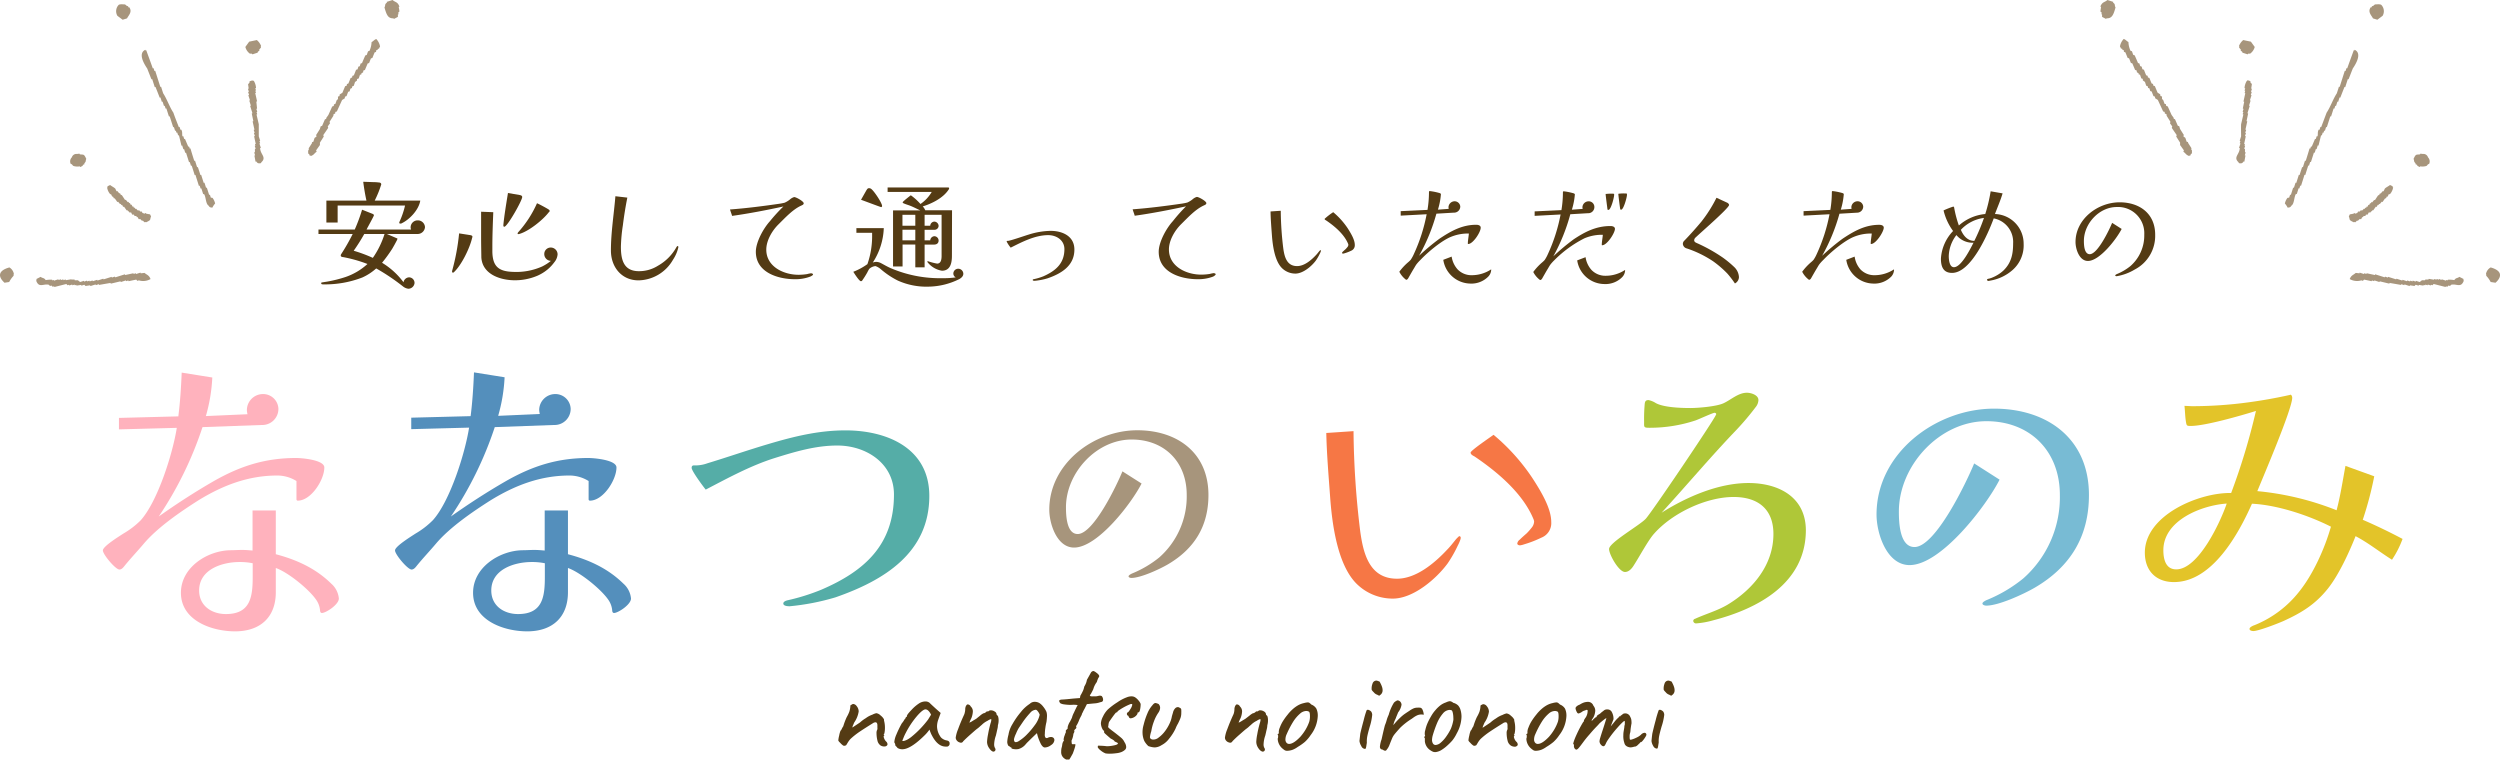 <svg xmlns="http://www.w3.org/2000/svg" viewBox="0 0 653.44 198.53"><defs><style>.cls-1{fill:#543b14;}.cls-2{fill:#ffb2bd;}.cls-3{fill:#548fbc;}.cls-4{fill:#55ada7;}.cls-10,.cls-5{fill:#a7957c;}.cls-6{fill:#f67745;}.cls-7{fill:#afc738;}.cls-8{fill:#78bbd4;}.cls-9{fill:#e3c429;}.cls-10{fill-rule:evenodd;}</style></defs><title>point_title</title><g id="レイヤー_2" data-name="レイヤー 2"><g id="contents"><path class="cls-1" d="M230.19,194.87a2.17,2.17,0,0,1-.77-1,8.3,8.3,0,0,1-.32-2.24,1.81,1.81,0,0,1,.11-.74.89.89,0,0,0,.12-.61c0-.32,0-.54,0-.68,0-.54-.19-.81-.49-.81a1.3,1.3,0,0,0-.7.25c-1.31.81-2.4,1.51-3.29,2.1a20.59,20.59,0,0,0-2.55,2,6.12,6.12,0,0,0-.74,1c-.16.28-.28.47-.35.57a.31.31,0,0,1-.28.16,1,1,0,0,1-.28.07.7.7,0,0,1-.42-.19l-.31-.26-.46-.48a1.43,1.43,0,0,1-.35-.47,8.3,8.3,0,0,1,.23-1.29,6.58,6.58,0,0,1,.37-1.3c.07,0,.17-.14.31-.44a4.28,4.28,0,0,1,.39-.68,17.09,17.09,0,0,1,.91-2.41A9.07,9.07,0,0,0,222,186a6,6,0,0,0,.26-1.4v-.07a.28.28,0,0,1,.11-.23.32.32,0,0,1,.21-.09A.75.75,0,0,1,223,184a1.22,1.22,0,0,1,.91.56,2.23,2.23,0,0,1,.53,1.4,6.85,6.85,0,0,1-1.16,2.87l-.3.7a2.18,2.18,0,0,0-.19.63l2-1.33a9.22,9.22,0,0,1,1.51-1.12,6.23,6.23,0,0,1,1.71-.91,3.86,3.86,0,0,1,1.05-.39,2,2,0,0,1,1.14.63,2.92,2.92,0,0,1,.86,1,1.55,1.55,0,0,0,.07.56,7.28,7.28,0,0,1,.17,1.65,6.39,6.39,0,0,1-.09,1.13c-.05.34-.13.53-.22.58a.36.36,0,0,0,0,.11.15.15,0,0,0,.14.07v.17c-.19,0-.21.2-.07.6a2.25,2.25,0,0,0,.56.91,1,1,0,0,1,.35.7c0,.28-.21.47-.63.59A2,2,0,0,1,230.19,194.87Z"/><path class="cls-1" d="M234.23,195.08c-.15-.15-.23-.25-.23-.29a.89.89,0,0,0-.17-.6.45.45,0,0,1-.07-.31,6.12,6.12,0,0,1,.54-1.91,26.52,26.52,0,0,1,1.42-2.92,4.59,4.59,0,0,0,.54-.74,2.46,2.46,0,0,1,.44-.59.41.41,0,0,1,.1-.27.35.35,0,0,1,.25-.12v-.21c0-.21.38-.72,1.15-1.52a10.39,10.39,0,0,1,1.89-1.66,3.15,3.15,0,0,1,1.79-.6,1.73,1.73,0,0,1,1.08.35c.12.14.66.64,1.61,1.51l1.3,1.15-.63,1.75a5.49,5.49,0,0,0-.32,1.72,4.77,4.77,0,0,0,.77,2.55,1.93,1.93,0,0,0,.7.74,2.58,2.58,0,0,0,1.05.42c.52.09.77.35.77.77a.77.77,0,0,1-.62.84,2.26,2.26,0,0,1-.42,0q-2.07,0-3.58-2.9a5.36,5.36,0,0,1-.36-.77,6.18,6.18,0,0,1-.27-.77l-.52.66a8.46,8.46,0,0,1-.6.67q-3.81,3.81-6,3.81a2.39,2.39,0,0,1-1.26-.35A1.93,1.93,0,0,0,234.23,195.08Zm2-1.41a3.84,3.84,0,0,0,.91-.35,6.84,6.84,0,0,0,1.1-.74,25.64,25.64,0,0,0,4.34-4.51l.77-1.26a3.15,3.15,0,0,0-.73-1.07,1.14,1.14,0,0,0-.7-.33q-.74,0-2.31,1.83a22.76,22.76,0,0,0-2.87,4.33,11.81,11.81,0,0,0-.56,1.2c-.16.41-.27.67-.32.79S236,193.71,236.19,193.67Z"/><path class="cls-1" d="M258.54,195.54a2.9,2.9,0,0,1-.55-1.63,13.21,13.21,0,0,1,.27-2c.17-1,.39-1.92.64-2.85a3.38,3.38,0,0,0,.21-.91c0-.12,0-.18-.14-.18a3.17,3.17,0,0,0-.84.42,5.57,5.57,0,0,0-1.54,1.09c-.11.09-.3.25-.56.49a5.89,5.89,0,0,1-.7.56c-.44.35-1,.85-1.76,1.52s-1.34,1.23-1.81,1.7a.66.66,0,0,1-.59.38,1,1,0,0,1-.32-.07,1.42,1.42,0,0,1-.73-.47,1.21,1.21,0,0,1-.32-.79,8.68,8.68,0,0,1,.62-2.2c.4-1.12.91-2.35,1.52-3.68a2.72,2.72,0,0,0,.24-.72,4.08,4.08,0,0,0,.11-.89,1.79,1.79,0,0,1,.1-.56,1,1,0,0,1,.25-.45.33.33,0,0,1,.31-.18.9.9,0,0,1,.77.53,1.72,1.72,0,0,1,.56,1.33,5.39,5.39,0,0,1-.38,1.71c-.17.33-.29.59-.37.79l-.16.4a4.12,4.12,0,0,0,.91-.49l.88-.52,1-.81a4.33,4.33,0,0,1,.91-.63.82.82,0,0,0,.35-.1,1.57,1.57,0,0,0,.35-.25.54.54,0,0,1,.19-.14l.12,0,.18,0a.49.49,0,0,0,.24-.14.72.72,0,0,1,.49-.14,1.78,1.78,0,0,1,1,.32.86.86,0,0,1,.49.7.34.34,0,0,0,.07.19l.11.12c.09,0,.17.12.24.37a3.22,3.22,0,0,1,.11.89,4.08,4.08,0,0,1-.18,1.3,4.15,4.15,0,0,1-.14,1c-.09.39-.15.65-.17.77l-.21.91a7.59,7.59,0,0,0-.46,2.31,1.87,1.87,0,0,0,.28,1.08.58.58,0,0,1,.07.28.6.6,0,0,1-.15.39.65.65,0,0,1-.48.17C259.25,196.36,258.9,196.09,258.54,195.54Z"/><path class="cls-1" d="M265.59,195.84a3.67,3.67,0,0,1-.84-.09c-.26-.06-.39-.14-.39-.23a.22.22,0,0,0,0-.14.24.24,0,0,0-.14,0,1.8,1.8,0,0,0-.21-.18,2.1,2.1,0,0,0-.42-.24,1.93,1.93,0,0,1-.32-1.05,8.69,8.69,0,0,1,.32-1.86,7.49,7.49,0,0,1,1.05-2.8,20.17,20.17,0,0,1,2.22-3.18,9.49,9.49,0,0,1,2.29-2.1,1.82,1.82,0,0,1,1.33-.53,2.39,2.39,0,0,1,1.19.32,3.93,3.93,0,0,1,1,.94,6.07,6.07,0,0,1,.85,1.37,3.61,3.61,0,0,1,.14,1,13.43,13.43,0,0,1-.14,1.65,12.58,12.58,0,0,0-.29,1.54,10.76,10.76,0,0,0-.13,1.57,1.5,1.5,0,0,0,.07.79.45.45,0,0,0,.39.3.89.89,0,0,0,.38-.11,1.67,1.67,0,0,1,.77-.17.92.92,0,0,1,.63.21.77.77,0,0,1,.25.63,1.7,1.7,0,0,1-.86,1.26,2.78,2.78,0,0,1-1.63.63c-.35,0-.67-.28-1-.83a13.61,13.61,0,0,1-.86-2.11l-.21-.81-1.5,1.44-.81.8a8.91,8.91,0,0,0-.63.67,3.74,3.74,0,0,1-1.92,1.26A3.9,3.9,0,0,1,265.59,195.84Zm2.8-3.85a19.32,19.32,0,0,0,2-2.35,7,7,0,0,0,1.36-2.83,2.88,2.88,0,0,0-.45-.84c-.21-.28-.4-.44-.56-.46a2.12,2.12,0,0,0-1.47.81,22.16,22.16,0,0,0-1.82,2.24l-1.16,1.71a10,10,0,0,0-.73,1.49,6.42,6.42,0,0,0-.53,1.45c0,.51.15.77.46.77a1.54,1.54,0,0,0,.8-.28A11.56,11.56,0,0,0,268.39,192Z"/><path class="cls-1" d="M277.81,197.88a2,2,0,0,1-.44-1.41c0-.17,0-.46.07-.88a5.72,5.72,0,0,0,.21-1,2.06,2.06,0,0,1,.35-.91.26.26,0,0,0,.07-.14.13.13,0,0,0-.07-.17,3.71,3.71,0,0,1,.32-1.26,2.84,2.84,0,0,1,.17-.49l.14-.32a.33.33,0,0,1-.07-.21.52.52,0,0,1,.19-.35,1.94,1.94,0,0,0,.29-.31.24.24,0,0,0,0-.28,4.38,4.38,0,0,1,.66-1.58c.31-.61.47-.94.49-1a5.83,5.83,0,0,1,.51-1.3c.36-.79.65-1.39.86-1.78.21-.12.13-.2-.25-.25a7.35,7.35,0,0,0-1.36,0c-.77,0-1.37-.07-1.79-.13a2.76,2.76,0,0,1-1-.29,1.16,1.16,0,0,1-.32-.6c0-.23.28-.36.84-.38s1.54-.11,2.8-.25l1.79-.14.1-.59a13.13,13.13,0,0,0,.7-1.32,4.54,4.54,0,0,0,.32-1.06,6.69,6.69,0,0,0,.37-.7,4.09,4.09,0,0,0,.33-1.09l.72-1.28c.22-.4.35-.64.4-.71a1.21,1.21,0,0,1,.52-.32,1.55,1.55,0,0,1,.7.35c.59.4.88.74.88,1a.61.61,0,0,1-.21.42,7.69,7.69,0,0,0-.42,1.12,5.32,5.32,0,0,0-.53.85,4.57,4.57,0,0,0-.38,1c-.19.39-.37.75-.54,1.06s-.3.48-.37.48a.39.39,0,0,0,.14.28.71.71,0,0,0,.35.07,4.28,4.28,0,0,0,.43,0,6,6,0,0,1,.65,0,4.37,4.37,0,0,0,.62-.11,1.77,1.77,0,0,1,.5-.07,1.09,1.09,0,0,1,.42.11,1.47,1.47,0,0,1,.35.94.59.59,0,0,1-.31.56,7.75,7.75,0,0,0-.77.21,5.28,5.28,0,0,1-1.3.21l-1.85.18-.6,1.19c-.16.28-.3.54-.42.8a2.31,2.31,0,0,1-.24.46,2.24,2.24,0,0,1-.28.7q-.28.53-.42.84a10,10,0,0,1-.42,1c-.17.31-.27.52-.32.61s-.11,0-.12.05a.63.63,0,0,0,0,.16l.07.28a.52.52,0,0,1-.17.35.68.68,0,0,0-.26.25,1.06,1.06,0,0,0-.16.24.29.29,0,0,1,.07.18,1.25,1.25,0,0,1-.25.63,5.2,5.2,0,0,1-.49,1.78c0,.42.05.69.07.81s.08.16.18.14h.14l.45,0c.33-.14.15.68-.52,2.45l-.56,1-.25.4c-.14.22-.25.33-.35.33A2.41,2.41,0,0,1,277.81,197.88Z"/><path class="cls-1" d="M287.75,196.2a3.38,3.38,0,0,1-.81-.82v-.24c0-.12,0-.2.11-.23a.88.88,0,0,1,.38,0,17.6,17.6,0,0,1,1.89.14,9,9,0,0,0,1.75-.2c.65-.12,1-.27,1.09-.43.07,0,.1,0,.1,0s-.09-.16-.28-.35a1,1,0,0,1-.31-.12,1.08,1.08,0,0,0-.32-.12c0-.1-.1-.22-.31-.37a4,4,0,0,0-.7-.4c-.68-.56-1.16-1-1.44-1.25s-.38-.46-.31-.57V191c-.17,0-.35-.23-.55-.68a3.36,3.36,0,0,1-.29-1.28,4.45,4.45,0,0,1,.54-1.75,6.53,6.53,0,0,1,1.24-1.82,18,18,0,0,1,2.54-1.92,10.88,10.88,0,0,1,2.47-1.3,3.12,3.12,0,0,1,1.19-.24,1.73,1.73,0,0,1,.94.24,3.87,3.87,0,0,1,.89.81,2.85,2.85,0,0,1,.58.94,6.67,6.67,0,0,1-.16,1.49c-.1.48-.26.72-.47.72l-.1,0c-.05,0-.07.08-.07.18a.79.79,0,0,1-.14.36,2,2,0,0,1-.39.44,2.37,2.37,0,0,1-1.26.56.47.47,0,0,1-.49-.38,1,1,0,0,1-.14-.21c0-.1-.1-.14-.17-.14s-.07-.05-.13-.13a.62.62,0,0,1-.08-.33.49.49,0,0,1,.08-.23.75.75,0,0,1,.13-.15c.14,0,.37-.28.7-.83a3,3,0,0,0,.49-1.1q0-.21-.06-.24s-.14,0-.33,0a14.81,14.81,0,0,0-3.39,1.86c-.07.14-.13.23-.16.28a.26.26,0,0,1-.19.07c0-.21-.62.58-1.86,2.38a1,1,0,0,0-.16.42,2.92,2.92,0,0,0-.08.59,2.09,2.09,0,0,0-.07.32.45.45,0,0,0,.12.28,2,2,0,0,0,.33.29l.42.34c1.21.91,2.06,1.59,2.54,2a3.21,3.21,0,0,1,.86,1.14,2.42,2.42,0,0,1,.45,1.26,1,1,0,0,1-.31.74,3.25,3.25,0,0,1-.95.59,4.9,4.9,0,0,1-1.29.3A13.8,13.8,0,0,1,290,197a7.82,7.82,0,0,1-1-.07A4.4,4.4,0,0,1,287.75,196.2Z"/><path class="cls-1" d="M299.11,193.7a5.56,5.56,0,0,1-.47-1.92,6.78,6.78,0,0,1,.28-2.35,18.53,18.53,0,0,1,1-3,7.23,7.23,0,0,1,1.28-2.08q.45-.6.81-.6a2.65,2.65,0,0,1,.84.28,1.51,1.51,0,0,1,.38,1,2.44,2.44,0,0,1-.42,1.19,9.93,9.93,0,0,0-1.19,2.31,12.93,12.93,0,0,0-.7,2.59,7.11,7.11,0,0,0-.35,1.51.56.56,0,0,0,.16.43.93.93,0,0,0,.51.23,2.11,2.11,0,0,0,1.57-.49,8,8,0,0,0,1.79-1.82,10.8,10.8,0,0,0,1.4-2.59,7.42,7.42,0,0,0,.31-1.19c.16-.56.26-.87.28-.94a2.29,2.29,0,0,1,.53-1.07,1,1,0,0,1,.73-.37.82.82,0,0,1,.49.18.75.75,0,0,1,.33.22.8.8,0,0,1,.09.44,6.45,6.45,0,0,1,0,.67,3.89,3.89,0,0,1-.21,1.34,15.74,15.74,0,0,1-.67,1.49,8.57,8.57,0,0,0-.63,1.3,12.56,12.56,0,0,1-1.64,2.57,5.71,5.71,0,0,1-2,1.73,3.52,3.52,0,0,1-1.82.6,5.67,5.67,0,0,1-1.64-.35A5.48,5.48,0,0,1,299.11,193.7Z"/><path class="cls-1" d="M328.9,195.54a3,3,0,0,1-.54-1.63,12.8,12.8,0,0,1,.26-2c.17-1,.39-1.92.65-2.85a3.38,3.38,0,0,0,.21-.91c0-.12-.05-.18-.14-.18a2.89,2.89,0,0,0-.84.42,5.42,5.42,0,0,0-1.54,1.09,6.51,6.51,0,0,0-.56.49,6.82,6.82,0,0,1-.7.56c-.45.35-1,.85-1.77,1.52s-1.34,1.23-1.8,1.7a.66.66,0,0,1-.6.38,1,1,0,0,1-.31-.07,1.45,1.45,0,0,1-.74-.47,1.2,1.2,0,0,1-.31-.79,8.5,8.5,0,0,1,.61-2.2c.41-1.12.91-2.35,1.52-3.68a2.67,2.67,0,0,0,.25-.72,4,4,0,0,0,.1-.89,1.84,1.84,0,0,1,.11-.56,1.16,1.16,0,0,1,.24-.45.35.35,0,0,1,.32-.18.91.91,0,0,1,.77.53,1.75,1.75,0,0,1,.56,1.33,5.19,5.19,0,0,1-.39,1.71c-.16.33-.29.59-.37.79s-.13.33-.15.4a4.37,4.37,0,0,0,.91-.49l.87-.52,1.05-.81a4.33,4.33,0,0,1,.91-.63.82.82,0,0,0,.35-.1,1.37,1.37,0,0,0,.35-.25.65.65,0,0,1,.19-.14l.13,0,.17,0a.52.52,0,0,0,.25-.14.68.68,0,0,1,.49-.14,1.83,1.83,0,0,1,1,.32.88.88,0,0,1,.49.7.28.28,0,0,0,.07.19.76.76,0,0,0,.1.12c.09,0,.18.12.25.37a3.26,3.26,0,0,1,.1.89,4.41,4.41,0,0,1-.17,1.3,4.75,4.75,0,0,1-.14,1c-.1.39-.16.65-.18.77l-.21.91a7.85,7.85,0,0,0-.45,2.31,1.8,1.8,0,0,0,.28,1.08.72.72,0,0,1,.07.28.61.61,0,0,1-.16.39.63.63,0,0,1-.47.17C329.62,196.36,329.26,196.09,328.9,195.54Z"/><path class="cls-1" d="M335.84,196.12a5.79,5.79,0,0,1-.7-.53,3.48,3.48,0,0,1-1.16-2.24,1.33,1.33,0,0,1,0-.35,1.07,1.07,0,0,0,.09-.49,2.41,2.41,0,0,1,0-.31c-.09-.1-.14-.16-.14-.2a.13.13,0,0,1,.07-.1.35.35,0,0,0,.1-.12c.14,0,.19-.13.14-.39a3,3,0,0,1,.28-1.24,9.13,9.13,0,0,1,.88-1.77,15.68,15.68,0,0,1,1.14-1.57,10.31,10.31,0,0,1,1.34-1.44,8.05,8.05,0,0,1,1.51-1.08,5.57,5.57,0,0,1,1.47-.53,4.53,4.53,0,0,1,.94-.17.81.81,0,0,1,.44.12,3.2,3.2,0,0,1,.51.44,2.66,2.66,0,0,1,1.31,1.06,4.22,4.22,0,0,1,.37,2,8.79,8.79,0,0,1-1.86,4.93,9.53,9.53,0,0,1-1.5,1.77,13.85,13.85,0,0,1-1.86,1.31,6,6,0,0,1-1.34.75,4.52,4.52,0,0,1-1.39.27A1.35,1.35,0,0,1,335.84,196.12Zm5.37-5.36a11.34,11.34,0,0,0,1-2.13,5.05,5.05,0,0,0,.18-1.44c0-.7-.1-1.1-.28-1.19a1.5,1.5,0,0,0-.7-.17,2.55,2.55,0,0,0-1.61.7,9.45,9.45,0,0,0-1.82,2.15,24.7,24.7,0,0,0-1.65,3.17,3.34,3.34,0,0,0-.35,1.43,1.25,1.25,0,0,0,.27.84.87.87,0,0,0,.71.32q1.15,0,2.94-1.89A12.53,12.53,0,0,0,341.21,190.76Z"/><path class="cls-1" d="M355.81,195a3.25,3.25,0,0,1-.48-1.33q.15-1.33.21-1.89c.19-.86.49-2.05.9-3.55a23.21,23.21,0,0,1,.75-2.54.33.33,0,0,1,.31-.17.9.9,0,0,1,.46.14,1.9,1.9,0,0,1,.42.31,1.51,1.51,0,0,1,.28.88A14.75,14.75,0,0,1,358,190c-.33,1.16-.54,2-.63,2.48a6.73,6.73,0,0,0-.11,1.58c0,.16-.06.43-.12.82a3.29,3.29,0,0,1-.16.72.22.22,0,0,1-.21.14A1.12,1.12,0,0,1,355.81,195Zm4.67-13.19a1,1,0,0,1-.46-.21,1.86,1.86,0,0,1-.92-.62c-.39-.38-.58-.63-.58-.75a3.37,3.37,0,0,1,.21-1.5,1.08,1.08,0,0,1,1-.84.83.83,0,0,1,.28.05,4.92,4.92,0,0,1,.6.23c.05.09.14.29.3.59a6.18,6.18,0,0,1,.35.88,2.78,2.78,0,0,1,.12.77,1.46,1.46,0,0,1-.7,1.29A.31.31,0,0,1,360.48,181.84Z"/><path class="cls-1" d="M362.05,196.22a.84.84,0,0,1-.43-.14,3,3,0,0,1-.27-.17.64.64,0,0,1-.66-.56,1,1,0,0,1,0-.32,7.5,7.5,0,0,1,.42-1.78l.25-1.12c.23-1,.44-1.89.63-2.59a9.24,9.24,0,0,0,.42-1.19,8.32,8.32,0,0,1,.56-1.51,12.15,12.15,0,0,1,1.33-3.11,1.2,1.2,0,0,1,.28-.28.6.6,0,0,1,.31-.18.63.63,0,0,1,.46-.21,1.16,1.16,0,0,1,.63.32,1.28,1.28,0,0,1,.35.8,4.29,4.29,0,0,1-.88,2l-.56,1.36c0,.12-.16.39-.35.82a5.09,5.09,0,0,0-.35,1.18,17,17,0,0,1,1.65-1.82,11.14,11.14,0,0,1,1.15-1c.31-.22.75-.52,1.33-.89a6.43,6.43,0,0,1,1.12-.66,2.75,2.75,0,0,1,1.09-.21,3.1,3.1,0,0,1,.49,0,.8.8,0,0,1,.77.49,3.75,3.75,0,0,1,.35,1.37,3.75,3.75,0,0,0-.6-.07,2.63,2.63,0,0,0-1.24.28,5.34,5.34,0,0,0-.89.54l-.46.33A17.3,17.3,0,0,0,366,190.2c-.72.79-1.23,1.38-1.52,1.75a4.32,4.32,0,0,0-.65,1.12c-.07.16-.26.65-.59,1.45a4.22,4.22,0,0,1-.81,1.46A.4.4,0,0,1,362.05,196.22Z"/><path class="cls-1" d="M374.64,196.52a3.53,3.53,0,0,1-.75-.4,3.16,3.16,0,0,1-1.47-2.42,1.19,1.19,0,0,0,0-.31,1.58,1.58,0,0,0,0-.34.54.54,0,0,1,0-.15.76.76,0,0,1-.16-.16.12.12,0,0,1,0-.12l.09-.14c.09,0,.14-.07.14-.14a.68.68,0,0,0-.07-.25,2.93,2.93,0,0,1,.12-1.28,10,10,0,0,1,.61-1.87,16.23,16.23,0,0,1,.89-1.71,9.06,9.06,0,0,1,1.14-1.61,8.83,8.83,0,0,1,1.35-1.3,5.14,5.14,0,0,1,1.42-.73,3.23,3.23,0,0,1,1-.32,1.57,1.57,0,0,1,.88.42,2.88,2.88,0,0,1,1.27.68,3,3,0,0,1,.69,1.35,6,6,0,0,1,.21,1.65,9.38,9.38,0,0,1-1.23,4.3,9.52,9.52,0,0,1-1.22,1.94,17.24,17.24,0,0,1-1.65,1.6,10.57,10.57,0,0,1-1.28.91,4,4,0,0,1-1.31.45A1.76,1.76,0,0,1,374.64,196.52Zm4.6-6.09a10.25,10.25,0,0,0,.63-2.22,3,3,0,0,0,0-.56,6.31,6.31,0,0,0-.14-1.33c-.1-.42-.21-.65-.35-.67a1.54,1.54,0,0,0-.53-.1,2.48,2.48,0,0,0-1.71.94,9.56,9.56,0,0,0-1.46,2.36,29.78,29.78,0,0,0-1.2,3.38,4.78,4.78,0,0,0-.18,1.12,1.74,1.74,0,0,0,.25,1,.79.79,0,0,0,.7.37,2.26,2.26,0,0,0,1.29-.58,8.26,8.26,0,0,0,1.54-1.73A13.09,13.09,0,0,0,379.24,190.43Z"/><path class="cls-1" d="M394.89,194.87a2.17,2.17,0,0,1-.77-1,8.3,8.3,0,0,1-.32-2.24,1.81,1.81,0,0,1,.11-.74.89.89,0,0,0,.12-.61c0-.32,0-.54,0-.68,0-.54-.19-.81-.49-.81a1.3,1.3,0,0,0-.7.25c-1.31.81-2.4,1.51-3.29,2.1a20.59,20.59,0,0,0-2.55,2,6.12,6.12,0,0,0-.74,1c-.16.28-.28.47-.35.57a.31.31,0,0,1-.28.16,1,1,0,0,1-.28.07.7.7,0,0,1-.42-.19l-.31-.26-.46-.48a1.43,1.43,0,0,1-.35-.47,8.3,8.3,0,0,1,.23-1.29,6.58,6.58,0,0,1,.37-1.3c.07,0,.17-.14.31-.44a4.28,4.28,0,0,1,.39-.68,17.09,17.09,0,0,1,.91-2.41,9.07,9.07,0,0,0,.68-1.4,6,6,0,0,0,.26-1.4v-.07a.28.28,0,0,1,.11-.23.32.32,0,0,1,.21-.09.75.75,0,0,1,.45-.17,1.22,1.22,0,0,1,.91.56,2.23,2.23,0,0,1,.53,1.4,6.85,6.85,0,0,1-1.16,2.87l-.3.7a2.18,2.18,0,0,0-.19.63l2-1.33a9.22,9.22,0,0,1,1.51-1.12,6.23,6.23,0,0,1,1.71-.91,3.86,3.86,0,0,1,1.05-.39,2,2,0,0,1,1.14.63,2.92,2.92,0,0,1,.86,1,1.55,1.55,0,0,0,.07.56,7.28,7.28,0,0,1,.17,1.65,6.39,6.39,0,0,1-.09,1.13c-.05.34-.13.53-.22.58a.36.36,0,0,0,0,.11.15.15,0,0,0,.14.07v.17c-.19,0-.21.2-.07.6a2.25,2.25,0,0,0,.56.91,1,1,0,0,1,.35.7c0,.28-.21.47-.63.59A2,2,0,0,1,394.89,194.87Z"/><path class="cls-1" d="M400.83,196.12a5.79,5.79,0,0,1-.7-.53,3.48,3.48,0,0,1-1.16-2.24,1.33,1.33,0,0,1,0-.35,1.07,1.07,0,0,0,.09-.49c0-.16,0-.27,0-.31s-.14-.16-.14-.2a.13.13,0,0,1,.07-.1.35.35,0,0,0,.1-.12c.14,0,.19-.13.14-.39a3,3,0,0,1,.28-1.24,9.13,9.13,0,0,1,.88-1.77,15.68,15.68,0,0,1,1.14-1.57,10.31,10.31,0,0,1,1.34-1.44,8.05,8.05,0,0,1,1.51-1.08,5.57,5.57,0,0,1,1.47-.53,4.53,4.53,0,0,1,.94-.17.81.81,0,0,1,.44.12,3.2,3.2,0,0,1,.51.44,2.66,2.66,0,0,1,1.31,1.06,4.22,4.22,0,0,1,.37,2,8.79,8.79,0,0,1-1.86,4.93,9.53,9.53,0,0,1-1.5,1.77,13.85,13.85,0,0,1-1.86,1.31,6,6,0,0,1-1.34.75,4.52,4.52,0,0,1-1.39.27A1.35,1.35,0,0,1,400.83,196.12Zm5.37-5.36a11.34,11.34,0,0,0,1-2.13,5.05,5.05,0,0,0,.18-1.44c0-.7-.09-1.1-.28-1.19a1.5,1.5,0,0,0-.7-.17,2.55,2.55,0,0,0-1.61.7,9.45,9.45,0,0,0-1.82,2.15,24.7,24.7,0,0,0-1.65,3.17,3.34,3.34,0,0,0-.35,1.43,1.25,1.25,0,0,0,.27.84.87.87,0,0,0,.71.32q1.15,0,2.94-1.89A12.53,12.53,0,0,0,406.2,190.76Z"/><path class="cls-1" d="M411.4,194.79c0-.19-.06-.28-.17-.28s.13-.94.8-2.4a30.62,30.62,0,0,1,1.75-3.34.55.55,0,0,0,.21-.3c.05-.13.05-.19,0-.19s.12-.19.21-.35a2.54,2.54,0,0,1,.28-.42,3.25,3.25,0,0,0,.49-1.86.3.3,0,0,0-.3-.1c-.1,0-.17,0-.19.07l-.37.12a1.77,1.77,0,0,0-.5.23,3,3,0,0,1-1,.52.47.47,0,0,1-.37-.21,3.09,3.09,0,0,1-.33-.7,1.61,1.61,0,0,1-.1-.45.65.65,0,0,1,.28-.49,1.77,1.77,0,0,1,.5-.34,2.37,2.37,0,0,0,.41-.19,4.73,4.73,0,0,1,1-.49,3.82,3.82,0,0,1,1-.17,1.48,1.48,0,0,1,1.47,1,2,2,0,0,1,.49,1.36,4.29,4.29,0,0,1-.49,1.72l-.35.52a.77.77,0,0,0-.1.28c0,.05,0,.07,0,.07s.2-.08.32-.24.26-.27.45-.44.32-.26.39-.26.05,0,.1-.06.07-.12.07-.26l.35-.31a2.64,2.64,0,0,0,.84-.6l.67-.52a1.19,1.19,0,0,1,.7-.28.83.83,0,0,1,.31,0,1.24,1.24,0,0,1,1.09.72,3.61,3.61,0,0,1,.42,1.84l-.74,1.89,1.26-1.54a6.62,6.62,0,0,1,.84-.84.45.45,0,0,1,.19-.27l.16,0a.19.19,0,0,0,.09,0,.14.14,0,0,0,0-.11l.37-.26a1.44,1.44,0,0,0,.3-.26,1.59,1.59,0,0,1,.7-.14,1.41,1.41,0,0,1,1.22.94,2.17,2.17,0,0,1,.26.68,5.74,5.74,0,0,1,.06,1c-.1.51-.18,1.05-.25,1.61a6.85,6.85,0,0,1-.07.7,3.19,3.19,0,0,0-.17,1.19,2.52,2.52,0,0,0,.05.63c0,.09.12.14.26.14a6.37,6.37,0,0,0,1.38-.51,4.68,4.68,0,0,0,1.25-.78,1.45,1.45,0,0,1,.94-.53.48.48,0,0,1,.49.42c.07.14-.11.51-.54,1.12s-.73.91-.89.91-.14.07-.26.21a2.18,2.18,0,0,1-.3.28c-.4.44-.73.67-1,.67a1.24,1.24,0,0,0-.37.08,3.55,3.55,0,0,1-.75.13,2.12,2.12,0,0,1-1-.28,1.28,1.28,0,0,1-.63-.84,5.39,5.39,0,0,1-.28-2c0-.21,0-.55.07-1l.18-1.08a2.85,2.85,0,0,1,.14-.81v-.31c0-.4,0-.6-.11-.6s-.8.6-1.85,1.8a29.84,29.84,0,0,0-2.42,3.1,5.76,5.76,0,0,0-.54.93,2.72,2.72,0,0,1-.37.65.44.44,0,0,1-.31.14.75.75,0,0,1-.46-.21,2,2,0,0,1-.42-.53,1.68,1.68,0,0,1-.14-.52,4.33,4.33,0,0,1,.21-1c.14-.48.34-1.11.6-1.9s.47-1.44.64-2,.29-.93.34-1.12-.59.26-1.75,1.26c-.24.28-.5.57-.81.88-.54.56-1.14,1.21-1.8,2a26.63,26.63,0,0,0-1.73,2.13c-.52.7-.89,1.19-1.14,1.47s-.45.42-.61.42-.27-.1-.46-.31A1.18,1.18,0,0,1,411.4,194.79Z"/><path class="cls-1" d="M432.13,195a3.23,3.23,0,0,1-.47-1.33q.13-1.33.21-1.89c.19-.86.48-2.05.89-3.55a24.59,24.59,0,0,1,.76-2.54.33.33,0,0,1,.31-.17.9.9,0,0,1,.46.14,1.9,1.9,0,0,1,.42.31,1.51,1.51,0,0,1,.28.88,14.75,14.75,0,0,1-.7,3.08c-.33,1.16-.54,2-.63,2.48a6.73,6.73,0,0,0-.11,1.58c0,.16-.06.43-.12.82a3.29,3.29,0,0,1-.16.72.24.24,0,0,1-.21.14A1.15,1.15,0,0,1,432.13,195Zm4.68-13.19a1,1,0,0,1-.46-.21,1.92,1.92,0,0,1-.93-.62q-.57-.57-.57-.75a3.37,3.37,0,0,1,.21-1.5,1.07,1.07,0,0,1,1-.84.87.87,0,0,1,.28.05,4.92,4.92,0,0,1,.6.23l.29.59a5.19,5.19,0,0,1,.35.88,2.78,2.78,0,0,1,.12.77,1.45,1.45,0,0,1-.69,1.29A.31.31,0,0,1,436.81,181.84Z"/><path class="cls-2" d="M77.81,130.86a.35.35,0,0,1-.32-.32v-4.81a9.53,9.53,0,0,0-5-1.44c-7.6,0-14.24,2.56-20.64,6.49-4.72,3-10.56,7-14.16,11.2-1.68,2-3.52,3.92-5.2,6-.32.4-.72.88-1.28.88-1,0-4.32-3.92-4.32-5s4.4-3.76,5.36-4.4A21.69,21.69,0,0,0,36.77,136c4.48-5,8.4-17.53,9.44-24.17l-15.12.4v-3l15.52-.4c.48-3.76.72-7.6.88-11.44l8,1.28a43.54,43.54,0,0,1-1.68,10.08l10.88-.48a5.4,5.4,0,0,1-.16-1.12A4.21,4.21,0,0,1,68.61,103a4,4,0,0,1,4.16,3.84,4.21,4.21,0,0,1-4.4,4.24l-15.44.56A94.76,94.76,0,0,1,41.49,135c4.64-3.29,9.44-6.4,14.32-9.21,7-4,13.52-6.08,21.6-6.08,1.44,0,7.36.48,7.36,2.48C84.77,125.41,81.33,130.86,77.81,130.86Zm6.32,29.36c-.4,0-.48-.48-.48-.72a5.69,5.69,0,0,0-1-2.72c-1.92-2.8-7.36-7.2-10.56-8.32v6.32c0,6.64-4.16,10.24-10.64,10.24-6.08,0-14.16-2.8-14.16-10.08,0-6.64,6.88-11,12.88-11.12,1,0,2.08-.08,3.12-.08.88,0,1.84.08,2.72.16V133.42h6.08v11.44c5.44,1.44,10.4,3.68,14.48,7.68a5.85,5.85,0,0,1,2,3.92C88.53,158.06,85.17,160.22,84.13,160.22Zm-18.08-13a16.69,16.69,0,0,0-3.44-.32c-4.56,0-10.56,1.92-10.56,7.44,0,4,3.28,6.16,7,6.16,6.4,0,7-4.48,7-9.68Z"/><path class="cls-3" d="M154.17,130.86a.35.35,0,0,1-.32-.32v-4.81a9.53,9.53,0,0,0-5-1.44c-7.6,0-14.24,2.56-20.64,6.49-4.72,3-10.56,7-14.16,11.2-1.68,2-3.52,3.92-5.2,6-.32.4-.72.88-1.28.88-1,0-4.32-3.92-4.32-5s4.4-3.76,5.36-4.4a21.69,21.69,0,0,0,4.56-3.52c4.48-5,8.4-17.53,9.44-24.17l-15.12.4v-3l15.52-.4c.48-3.76.72-7.6.88-11.44l8,1.28a43.54,43.54,0,0,1-1.68,10.08l10.88-.48a5.4,5.4,0,0,1-.16-1.12A4.21,4.21,0,0,1,145,103a4,4,0,0,1,4.16,3.84,4.21,4.21,0,0,1-4.4,4.24l-15.44.56A94.76,94.76,0,0,1,117.85,135c4.64-3.29,9.44-6.4,14.32-9.21,7-4,13.52-6.08,21.6-6.08,1.44,0,7.36.48,7.36,2.48C161.13,125.41,157.69,130.86,154.17,130.86Zm6.32,29.36c-.4,0-.48-.48-.48-.72a5.69,5.69,0,0,0-1-2.72c-1.92-2.8-7.36-7.2-10.56-8.32v6.32c0,6.64-4.16,10.24-10.64,10.24-6.08,0-14.16-2.8-14.16-10.08,0-6.64,6.88-11,12.88-11.12,1,0,2.08-.08,3.12-.08.88,0,1.84.08,2.72.16V133.42h6.08v11.44c5.44,1.44,10.4,3.68,14.48,7.68a5.85,5.85,0,0,1,2,3.92C164.89,158.06,161.53,160.22,160.49,160.22Zm-18.08-13a16.69,16.69,0,0,0-3.44-.32c-4.56,0-10.56,1.92-10.56,7.44,0,4,3.28,6.16,7,6.16,6.4,0,7-4.48,7-9.68Z"/><path class="cls-4" d="M218.34,156.14a61.55,61.55,0,0,1-11.92,2.32c-.32,0-1.68,0-1.68-.72,0-.56.88-.8,1.28-.88a54.16,54.16,0,0,0,8.64-2.72c11.36-4.88,19-11.76,19-24.89,0-8.16-7.28-12.8-14.8-12.8-5.68,0-11,1.6-16.4,3.28-6.32,2-12.16,5.2-18,8.24-.72-.87-3.68-4.88-3.68-5.68s.64-.64,1.12-.64a9.25,9.25,0,0,0,3-.56c5.28-1.6,10.56-3.44,15.84-5,6.72-2,13.2-3.6,20.24-3.6,10.88,0,21.92,4.64,21.92,17.13C242.9,144.54,231,151.74,218.34,156.14Z"/><path class="cls-5" d="M305.24,147.52c-2.16,1.26-7.08,3.54-9.54,3.54-.24,0-.72-.12-.72-.42s.72-.66,1-.78a28.1,28.1,0,0,0,7-4.14,21.26,21.26,0,0,0,7.2-16.38c0-8.58-5.82-14.46-14.4-14.46-9.18,0-17.16,8.7-17.16,17.7,0,2,.12,7,3.06,7,4.14,0,10.26-12.84,11.7-16.38l5,3.18c-2.58,5.1-11.46,16.74-17.64,16.74-4.5,0-6.48-6.24-6.48-9.9,0-12.06,11.64-20.76,23-20.76,10.44,0,18.6,5.88,18.6,16.92C315.86,137.5,312.2,143.44,305.24,147.52Z"/><path class="cls-6" d="M381.74,140.94a10.62,10.62,0,0,1-.72,1.68,33.07,33.07,0,0,1-2.64,4.64c-3,4.08-9,9.2-14.32,9.2a13.43,13.43,0,0,1-9.6-4c-5-5.12-6.32-15.92-6.8-22.64-.4-5.53-.88-11.13-1-16.65l7.12-.48a227.15,227.15,0,0,0,1.76,26.25c.8,5.76,2.4,12.32,9.6,12.32,5,0,9.84-4.08,13.12-7.6.72-.72,1.6-1.84,2.24-2.64a7.54,7.54,0,0,1,.8-.8c0-.08.08-.08.16-.08s.32.16.32.24A1.36,1.36,0,0,1,381.74,140.94Zm21.12-.4a29.55,29.55,0,0,1-4.56,1.76,4.89,4.89,0,0,1-1,.24c-.32,0-.72-.16-.72-.48a1.54,1.54,0,0,1,.64-1c.56-.56,1.2-1.12,1.84-1.68a16.29,16.29,0,0,0,1.2-1.36,2.77,2.77,0,0,0,.72-1.68,1.88,1.88,0,0,0-.16-.64c-2.8-6.81-9.52-12.41-15.44-16.41-.32-.16-1-.48-1-1s5.12-4,6-4.64a52.81,52.81,0,0,1,10.08,11.2c2.72,4.16,5,8.25,5,11.61A4.08,4.08,0,0,1,402.86,140.54Z"/><path class="cls-7" d="M447.77,162.14a22.23,22.23,0,0,1-4.4.8.73.73,0,0,1-.8-.64.6.6,0,0,1,.48-.56c2.8-1.28,5.76-2.08,8.48-3.68,6.64-4,12-10.4,12-18.48,0-6.57-4.08-9.68-10.4-9.68-7.2,0-16.08,4.24-20.8,9.6-1.52,1.68-3.92,6.16-5.28,8.24-.48.8-1.28,1.76-2.32,1.76-1.6,0-4.16-4.56-4.16-6,0-1.68,8.08-6.24,9.6-7.92,1.68-1.84,17.92-25.93,18.32-27.13a.29.29,0,0,0,.08-.24c0-.16-.24-.32-.4-.32-.48,0-4.08,1.68-5,2a38.06,38.06,0,0,1-12,1.92c-1.6,0-1.44-.16-1.44-1.6a44.2,44.2,0,0,1,.16-4.64c.08-.64.24-1,1-1a5.76,5.76,0,0,1,1.92.8c2.08,1.12,6.48,1.28,9,1.28,2.08,0,6.72-.4,8.56-1.2,2-.88,3.92-2.8,6.24-2.8,1,0,3,.56,3,1.92a3.1,3.1,0,0,1-.72,1.84,70.39,70.39,0,0,1-5,5.92c-6.72,7-13,14.49-19.6,21.69,6.56-4.16,14.88-7.77,22.72-7.77s15,3.61,15,12.41C471.93,152.46,459.53,159.1,447.77,162.14Z"/><path class="cls-8" d="M531.88,153.58c-2.88,1.68-9.44,4.72-12.72,4.72-.32,0-1-.16-1-.56s1-.88,1.36-1a37.47,37.47,0,0,0,9.28-5.52,28.35,28.35,0,0,0,9.6-21.84c0-11.45-7.76-19.29-19.2-19.29-12.24,0-22.88,11.6-22.88,23.61,0,2.72.16,9.28,4.08,9.28,5.52,0,13.68-17.13,15.6-21.85l6.64,4.24c-3.44,6.81-15.28,22.33-23.52,22.33-6,0-8.64-8.32-8.64-13.2,0-16.09,15.52-27.69,30.72-27.69,13.92,0,24.8,7.84,24.8,22.57C546,140.22,541.16,148.14,531.88,153.58Z"/><path class="cls-9" d="M625.21,146.3c-3.2-2-6.16-4.4-9.52-6.16-1.68,4.24-4.4,10.16-7.28,13.76-3.28,4.08-6.8,6.24-11.52,8.4-1.44.64-6.56,2.64-7.92,2.64-.24,0-1-.08-1-.56s1-.88,1.36-1a28.24,28.24,0,0,0,11.6-8.72c3.68-4.56,6.72-11.36,8.32-17-5.92-3-14.08-5.69-20.64-6-3.52,7.92-10.4,20.48-20.4,20.48-4.72,0-7.6-3-7.6-7.68,0-9.84,14.24-15.77,22.56-15.6a170,170,0,0,0,6.48-21.45c-3.84,1.2-13.28,3.92-17,3.92-1,0-1.12,0-1.28-1-.24-1.36-.24-2.8-.4-4.24.72,0,1.44.08,2.16.08a109.14,109.14,0,0,0,14.48-1q5.4-.72,10.8-1.92c.08,0,.16-.08.24-.08.32,0,.48.48.48.8,0,2.88-7.52,20.49-9.12,24.4a74.78,74.78,0,0,1,20.72,5c1-3.76,1.6-7.76,2.32-11.6l7.52,2.72a91.24,91.24,0,0,1-3,11.37c3.52,1.52,7,3.2,10.4,5A25.35,25.35,0,0,1,625.21,146.3Zm-59.76-2.48c0,2.24.56,5,3.36,5,5.84,0,11.6-12.48,13.2-17.2C575.45,132.06,565.45,136,565.45,143.82Z"/><path class="cls-1" d="M109.19,61.16h-8.07l2.58,1.11c.09,0,.18.06.18.18a2.89,2.89,0,0,1-.27.6c-.21.42-.69,1.29-1.11,2a38.35,38.35,0,0,1-2.64,3.63,19.52,19.52,0,0,1,5.61,5.1,1.54,1.54,0,0,1,1.47-1.29A1.46,1.46,0,0,1,108.35,74a1.65,1.65,0,0,1-1.62,1.47,2.81,2.81,0,0,1-1.32-.54,54.07,54.07,0,0,0-7.08-4.77,14,14,0,0,1-3.63,2.37,27.06,27.06,0,0,1-10.23,1.8c-.12,0-.51,0-.51-.24s.09-.27.21-.27c.51-.09,1.2-.18,1.65-.27a33.67,33.67,0,0,0,4.47-1.14A16.32,16.32,0,0,0,96.05,69a36.5,36.5,0,0,0-6.36-1.8c-.21,0-.63-.09-.63-.42a.74.74,0,0,1,.12-.36,51.94,51.94,0,0,0,3-5.25H83.24V60h9.48a44.78,44.78,0,0,0,1.92-5.19l2.73,1.08c.18.09.36.18.36.39S96,59.57,95.81,60h11.64a1.48,1.48,0,0,1-.12-.63,1.83,1.83,0,0,1,1.86-1.77,1.86,1.86,0,0,1,1.89,1.77A1.93,1.93,0,0,1,109.19,61.16Zm.66-8.73c-.36,2.37-2.79,5-5,6a.51.51,0,0,1-.21,0c-.12,0-.27,0-.27-.18a.38.38,0,0,1,0-.18,21.93,21.93,0,0,0,1.5-4.35H88.25v4.44H85.31V52.43H95.78c-.36-1.62-.63-3.27-.84-4.92l2.55.09a12.08,12.08,0,0,1,1.47.09c.27,0,.69.09.69.51a27.17,27.17,0,0,1-1.71,4.23ZM95.21,61.16a51.12,51.12,0,0,1-2.76,4.38,37.58,37.58,0,0,1,5,1.86,22.78,22.78,0,0,0,3.06-6.24Z"/><path class="cls-1" d="M123.38,62.27c-.6,2.58-2.7,6.9-4.62,8.76-.09.09-.24.24-.36.24a.26.26,0,0,1-.24-.21c0-.06,0-.15,0-.21A57.34,57.34,0,0,0,120,61l2.88.45c.33.06.6.15.6.42A1.76,1.76,0,0,1,123.38,62.27Zm21.51,6.27a10.79,10.79,0,0,1-1.8,1.92,11.33,11.33,0,0,1-2.58,1.59,15,15,0,0,1-6.39,1.2c-3.69-.12-8.07-1.71-8.31-6,0-.69-.06-3.06-.06-5.52V55.34l3.18.12c-.12,3.06-.24,6.06-.24,9.12,0,.42,0,.84,0,1.26.09,3.75,1.59,5.1,5.37,5.22a16.64,16.64,0,0,0,7.65-1.41A12.52,12.52,0,0,0,144,68.18a1.77,1.77,0,0,1-1.74-1.8A1.68,1.68,0,0,1,144,64.7a1.79,1.79,0,0,1,1.74,1.8A3.63,3.63,0,0,1,144.89,68.54Zm-13.08-9.27a.26.26,0,0,1-.24-.27v-.24c.24-2.46.72-5.34,1.2-8.31l3,.51c.3.06.72.15.72.54C136.49,52.4,132.62,59.27,131.81,59.27Zm11.55-3.69c-1.56,2-5.16,4.86-7.56,5.55a.89.89,0,0,1-.3.06c-.09,0-.21,0-.21-.15a.67.67,0,0,1,.15-.33,28.67,28.67,0,0,0,4.92-7.59c.75.33,2.19,1.11,2.88,1.53.21.15.42.21.42.48S143.45,55.43,143.36,55.58Z"/><path class="cls-1" d="M175.91,67.88a10.61,10.61,0,0,1-9,5.4c-4.47,0-7.23-3.51-7.23-7.8,0-4.77.78-9.45,1.17-14.19l3.12.36c-.48,2.4-.87,4.83-1.17,7.26a43.34,43.34,0,0,0-.51,5.58c0,3.36.69,6.39,4.71,6.39A9.23,9.23,0,0,0,172,69.44a12.58,12.58,0,0,0,4.8-4.83c.06-.09.18-.3.33-.3s.18.21.18.3A9.69,9.69,0,0,1,175.91,67.88Z"/><path class="cls-1" d="M211.79,72.29a10.86,10.86,0,0,1-4,.69c-4.47,0-10.23-1.77-10.23-7.17,0-2.55,2-6.15,3.69-8a42.61,42.61,0,0,1,3.51-3.84c-4.14.9-8.88,1.83-13.41,2.46-.15-.57-.39-1.11-.54-1.68,4.17-.3,8.82-.9,12.72-1.47a14.29,14.29,0,0,0,1.56-.3,6,6,0,0,0,1.41-.87,2.85,2.85,0,0,1,1.08-.6c.51,0,2.49,1.11,2.49,1.62,0,.36-.39.48-.63.6-2.22,1-4.2,3.18-5.94,4.89s-3.21,4.29-3.21,6.63c0,4.44,4.53,6.57,8.43,6.57a14.22,14.22,0,0,0,2.25-.18,6.86,6.86,0,0,1,1-.21c.15,0,.54.09.54.3S212,72.2,211.79,72.29Z"/><path class="cls-1" d="M250.79,72.92a18.54,18.54,0,0,1-8,2,18.2,18.2,0,0,1-8.07-1.56,21.39,21.39,0,0,1-4.5-3,4.38,4.38,0,0,0-1.38-.81,2.72,2.72,0,0,0-1.65.75,9.21,9.21,0,0,0-.51.93,22.18,22.18,0,0,1-1.26,2,.43.43,0,0,1-.39.27c-.45,0-1.71-2-2-2.46a16.79,16.79,0,0,0,3.69-2,22.1,22.1,0,0,0,1.23-7.65l0-.54h-4.11V59.63H231a17.57,17.57,0,0,1-2.88,9,2.56,2.56,0,0,1,.93-.18,2.89,2.89,0,0,1,1.23.33c.9.48,1.77,1,2.7,1.38a32.64,32.64,0,0,0,13.41,2.55,21.82,21.82,0,0,0,3.42-.21,1.13,1.13,0,0,1-.63-1,1.28,1.28,0,0,1,1.32-1.26,1.34,1.34,0,0,1,1.29,1.29C251.81,72.2,251.24,72.65,250.79,72.92ZM230.33,54.14c-.15,0-4.65-1.71-5.28-1.92l1-1.77c.18-.3.33-.6.51-.87s.3-.39.6-.39a.92.92,0,0,1,.39.09c.69.27,3,3.75,3,4.53A.29.29,0,0,1,230.33,54.14Zm18.48,12.72c0,1.8-.36,3.9-2.61,3.9a6,6,0,0,1-3.66-2.1.42.42,0,0,1-.15-.3c0-.06.06-.09.15-.09a15.52,15.52,0,0,0,2.4.63c1.05,0,1.17-1.2,1.17-2V56.15h-4.44V59h1.47a1.14,1.14,0,0,1,1.08-1.08,1.17,1.17,0,0,1,1.11,1.14,1.07,1.07,0,0,1-1.14,1h-2.52v2.76h1.47a1.16,1.16,0,0,1,1.08-1.08,1.15,1.15,0,0,1,1.11,1.11c0,.75-.51,1.08-1.2,1.08h-2.46v5.94h-2.43V63.92h-3.33v5.73h-2.49V55h7.14c-1-.45-2-1-3-1.35-.45-.15-.9-.3-1.32-.48-.12-.06-.3-.12-.3-.3s1.8-1.59,2.13-1.83a15.06,15.06,0,0,1,2.52,2.28,9.83,9.83,0,0,0,2.94-3.15H232V49h15.75c.12,0,.33,0,.33.21a.75.75,0,0,1-.18.42c-1.41,2.13-4.35,3.6-6.72,4.32a3.32,3.32,0,0,1,.66,1l7,0ZM239.24,59V56.15h-3.36V59Zm0,3.81V60.05h-3.36l0,2.76Z"/><path class="cls-1" d="M273.83,72.74a16.52,16.52,0,0,1-3.39.66c-.09,0-.51,0-.51-.21s.24-.21.36-.24a14.51,14.51,0,0,0,2.46-.75c3.18-1.41,5.46-3.36,5.46-7.08,0-2.34-2.07-3.66-4.23-3.66-3.45,0-6.81,1.77-9.81,3.27a8.07,8.07,0,0,1-1.05-1.59c0-.21.15-.18.3-.18.6,0,4.44-1.35,5.37-1.62a20.08,20.08,0,0,1,5.79-1c3.09,0,6.24,1.35,6.24,4.89C280.82,69.47,277.4,71.51,273.83,72.74Z"/><path class="cls-1" d="M317.09,72.29a10.86,10.86,0,0,1-4,.69c-4.47,0-10.23-1.77-10.23-7.17,0-2.55,2-6.15,3.69-8A42.61,42.61,0,0,1,310,53.93c-4.14.9-8.88,1.83-13.41,2.46-.15-.57-.39-1.11-.54-1.68,4.17-.3,8.82-.9,12.72-1.47a14.29,14.29,0,0,0,1.56-.3,6,6,0,0,0,1.41-.87,2.85,2.85,0,0,1,1.08-.6c.51,0,2.49,1.11,2.49,1.62,0,.36-.39.48-.63.6-2.22,1-4.2,3.18-5.94,4.89s-3.21,4.29-3.21,6.63c0,4.44,4.53,6.57,8.43,6.57a14.22,14.22,0,0,0,2.25-.18,6.86,6.86,0,0,1,1-.21c.15,0,.54.09.54.3S317.27,72.2,317.09,72.29Z"/><path class="cls-1" d="M345.23,65.69a4,4,0,0,1-.27.63,12.4,12.4,0,0,1-1,1.74c-1.11,1.53-3.39,3.45-5.37,3.45A5,5,0,0,1,335,70c-1.86-1.92-2.37-6-2.55-8.49-.15-2.07-.33-4.17-.36-6.24l2.67-.18a85.06,85.06,0,0,0,.66,9.84c.3,2.16.9,4.62,3.6,4.62,1.89,0,3.69-1.53,4.92-2.85.27-.27.6-.69.84-1a2.83,2.83,0,0,1,.3-.3s0,0,.06,0,.12.06.12.09A.51.51,0,0,1,345.23,65.69Zm7.92-.15a11.08,11.08,0,0,1-1.71.66,1.83,1.83,0,0,1-.39.09c-.12,0-.27-.06-.27-.18a.58.58,0,0,1,.24-.36c.21-.21.45-.42.69-.63a6.11,6.11,0,0,0,.45-.51,1,1,0,0,0,.27-.63.71.71,0,0,0-.06-.24c-1.05-2.55-3.57-4.65-5.79-6.15-.12-.06-.36-.18-.36-.39a17.39,17.39,0,0,1,2.25-1.74,19.8,19.8,0,0,1,3.78,4.2c1,1.56,1.86,3.09,1.86,4.35A1.53,1.53,0,0,1,353.15,65.54Z"/><path class="cls-1" d="M383.78,63.77c-.09,0-.12,0-.12-.12,0-.78.21-1.8.27-2.61-.21,0-.39,0-.6,0a11.82,11.82,0,0,0-4.17.9c-2.49,1.05-6,4-7.89,6a10.27,10.27,0,0,0-1.08,1.2c-.21.3-.39.63-.57.93-.48.78-.93,1.59-1.38,2.37-.15.27-.33.69-.72.69a6,6,0,0,1-1.77-2.1,14.68,14.68,0,0,1,2.31-2.49,6.55,6.55,0,0,0,.66-.63,9.44,9.44,0,0,0,.84-1.53,44.35,44.35,0,0,0,3.33-10.38l-6.78.36,0-1.17,7-.33a28.93,28.93,0,0,0,.39-4.56c0-.15,0-.36.21-.36a16.06,16.06,0,0,1,2.31.45c.42.09.6.24.6.36a18.08,18.08,0,0,1-.78,4.05l2.82-.21a2.32,2.32,0,0,1-.06-.45,1.62,1.62,0,0,1,1.53-1.53A1.48,1.48,0,0,1,381.68,54,1.61,1.61,0,0,1,380,55.58l-4.56.27a48.93,48.93,0,0,1-4.53,11,57.8,57.8,0,0,1,5.31-4.44c3-2,5.91-3.66,9.63-3.66.48,0,1.17.15,1.17.75C387.05,60.65,385,63.77,383.78,63.77ZM389,72.29a6.17,6.17,0,0,1-4.71,1.83,7.28,7.28,0,0,1-7.05-6.21l2.19-.84A6.38,6.38,0,0,0,381,70.43a5,5,0,0,0,3.69,1.5,9.21,9.21,0,0,0,5.07-1.53s0,.12,0,.18A2.71,2.71,0,0,1,389,72.29Z"/><path class="cls-1" d="M418.79,64.1c-.09,0-.12,0-.12-.12,0-.78.21-1.8.27-2.61-.21,0-.39,0-.6,0a11.82,11.82,0,0,0-4.17.9A30.24,30.24,0,0,0,406.28,68a10.27,10.27,0,0,0-1.08,1.2c-.21.3-.39.63-.57.93-.48.78-.93,1.59-1.38,2.37-.15.27-.33.69-.72.69a6,6,0,0,1-1.77-2.1,14.68,14.68,0,0,1,2.31-2.49,6.55,6.55,0,0,0,.66-.63,9.44,9.44,0,0,0,.84-1.53,44.35,44.35,0,0,0,3.33-10.38l-6.78.36,0-1.17,7-.33a28.93,28.93,0,0,0,.39-4.56c0-.15,0-.36.21-.36a16.06,16.06,0,0,1,2.31.45c.42.09.6.24.6.36a18.08,18.08,0,0,1-.78,4l2.82-.21a2.32,2.32,0,0,1-.06-.45,1.62,1.62,0,0,1,1.53-1.53,1.48,1.48,0,0,1,1.59,1.44A1.61,1.61,0,0,1,415,55.73l-4.56.27A48.93,48.93,0,0,1,406,67a57.8,57.8,0,0,1,5.31-4.44c3-2,5.91-3.48,9.63-3.48.48,0,1.17.15,1.17.75C422.06,61,420,64.1,418.79,64.1ZM424,72.44a6.15,6.15,0,0,1-4.71,1.8,7.25,7.25,0,0,1-7.05-6.18l2.19-.84A6.38,6.38,0,0,0,416,70.58a5,5,0,0,0,3.69,1.5,9.21,9.21,0,0,0,5.07-1.53s0,.12,0,.18A2.71,2.71,0,0,1,424,72.44Zm-3.63-17.58a.2.2,0,0,1-.21-.12s-.48-3.66-.48-3.9,0-.12.12-.15a12.84,12.84,0,0,1,1.89-.06c.15,0,.21.06.21.21C421.94,51.5,421.07,54.86,420.41,54.86Zm3.33-.06c-.12,0-.15,0-.21-.15S423,51,423,50.78s.06-.12.15-.15a9.28,9.28,0,0,1,1.59-.06c.36,0,.51-.09.51.33C425.27,51.5,424.37,54.8,423.74,54.8Z"/><path class="cls-1" d="M453.47,74.09a24.64,24.64,0,0,0-2-2.61,27.09,27.09,0,0,0-3.69-3.18,28.49,28.49,0,0,0-6.87-3.36,1.34,1.34,0,0,1-1.05-1.17,1.17,1.17,0,0,1,.42-.9c1.53-1.59,3.06-3.3,4.47-5a35.75,35.75,0,0,0,3.9-6.18L451.49,53c.18.09.45.36.45.57,0,.81-7.47,7.26-8.7,8.46a1.06,1.06,0,0,0-.42.75c0,.45.36.6.69.75a42.34,42.34,0,0,1,6.81,3.81,27,27,0,0,1,3.06,2.55,3.92,3.92,0,0,1,1.14,2.55A1.94,1.94,0,0,1,453.47,74.09Z"/><path class="cls-1" d="M489.08,63.77c-.09,0-.12,0-.12-.12,0-.78.21-1.8.27-2.61-.21,0-.39,0-.6,0a11.82,11.82,0,0,0-4.17.9c-2.49,1.05-6,4-7.89,6a10.27,10.27,0,0,0-1.08,1.2c-.21.3-.39.63-.57.93-.48.78-.93,1.59-1.38,2.37-.15.27-.33.69-.72.69a6,6,0,0,1-1.77-2.1,14.68,14.68,0,0,1,2.31-2.49,6.55,6.55,0,0,0,.66-.63,9.44,9.44,0,0,0,.84-1.53,44.35,44.35,0,0,0,3.33-10.38l-6.78.36,0-1.17,7-.33a28.93,28.93,0,0,0,.39-4.56c0-.15,0-.36.21-.36a16.06,16.06,0,0,1,2.31.45c.42.09.6.24.6.36a18.08,18.08,0,0,1-.78,4.05l2.82-.21a2.32,2.32,0,0,1-.06-.45,1.62,1.62,0,0,1,1.53-1.53A1.48,1.48,0,0,1,487,54a1.61,1.61,0,0,1-1.65,1.59l-4.56.27a48.93,48.93,0,0,1-4.53,11,57.8,57.8,0,0,1,5.31-4.44c3-2,5.91-3.66,9.63-3.66.48,0,1.17.15,1.17.75C492.35,60.65,490.28,63.77,489.08,63.77Zm5.25,8.52a6.17,6.17,0,0,1-4.71,1.83,7.28,7.28,0,0,1-7.05-6.21l2.19-.84a6.38,6.38,0,0,0,1.53,3.36,5,5,0,0,0,3.69,1.5,9.21,9.21,0,0,0,5.07-1.53s0,.12,0,.18A2.71,2.71,0,0,1,494.33,72.29Z"/><path class="cls-1" d="M526,70.61a11.82,11.82,0,0,1-5.76,2.73,3.75,3.75,0,0,1-.57.09c-.21,0-.3-.24-.3-.33a.19.19,0,0,1,.15-.18,2.54,2.54,0,0,1,.51-.12c.21-.09.39-.12.6-.21a9.61,9.61,0,0,0,3-1.86c2.07-2,2.55-4.29,2.55-7.08a6.27,6.27,0,0,0-5.07-6.57c-1.47,4-5.91,14.25-10.89,14.25-2.34,0-2.91-1.71-2.91-3.72a11.4,11.4,0,0,1,3.18-7.23A14.93,14.93,0,0,1,508,55,23.78,23.78,0,0,1,510.53,54c.24,0,.24.3.27.45A29.54,29.54,0,0,0,512,58.94a12.05,12.05,0,0,1,6.9-3A40.79,40.79,0,0,0,520.31,50l3.12.54c-.54,1.83-1.32,3.6-2,5.4a7.74,7.74,0,0,1,7.5,7.77A8.59,8.59,0,0,1,526,70.61Zm-10.74-7.17a5.46,5.46,0,0,1-3.9-2,9.4,9.4,0,0,0-2,5.49c0,.87.15,2.91,1.35,2.91,1.95,0,4.32-4.86,5.13-6.42A3.68,3.68,0,0,1,515.24,63.44Zm-2.73-3.36c.63,1.5,1.74,2.88,3.51,2.88a49.38,49.38,0,0,0,2.52-6A10,10,0,0,0,512.51,60.08Z"/><path class="cls-1" d="M558,70.43a13.54,13.54,0,0,1-4.77,1.77c-.12,0-.36-.06-.36-.21s.36-.33.51-.39a14.05,14.05,0,0,0,3.48-2.07,10.63,10.63,0,0,0,3.6-8.19,6.86,6.86,0,0,0-7.2-7.23c-4.59,0-8.58,4.35-8.58,8.85,0,1,.06,3.48,1.53,3.48,2.07,0,5.13-6.42,5.85-8.19l2.49,1.59c-1.29,2.55-5.73,8.37-8.82,8.37-2.25,0-3.24-3.12-3.24-4.95,0-6,5.82-10.38,11.52-10.38,5.22,0,9.3,2.94,9.3,8.46A9.91,9.91,0,0,1,558,70.43Z"/><path class="cls-10" d="M15.31,73.19a1.39,1.39,0,0,0-.06-.19l-1.14.36a1.46,1.46,0,0,0-.07-.19l-.38.12c0-.05,0-.12-.06-.19a8.23,8.23,0,0,0-1.66.11c-.42-.65-.82-.44-1.32-.85l-1.09.56c0,.42.08.16-.07.45.74,2,1.9.71,3.3,1.06l.31.32.38-.12c.11.1.21.21.31.32.13,0,.26-.09.39-.12l.06.19,3.13-.79.31.33.39-.13.06.19.76-.24a.82.82,0,0,1,.06.19l.58-.18.06.19.38-.12a1.39,1.39,0,0,0,.06.19l1.21-.18a1.52,1.52,0,0,1,.06.2l.77-.24.31.32,1.21-.18a1.59,1.59,0,0,0,.07.2L25,74.34s0,.12.06.19l.77-.25.06.19,3-.52.06.19,2.56-.61.06.19,1.33-.43a1.59,1.59,0,0,1,.07.2l.57-.19a1.52,1.52,0,0,1,.06.2l2-.42.31.33.38-.13a3.88,3.88,0,0,0,3.06-.34c-.41-1.06-.95-1.06-1.57-1.61l-1,.11a1.8,1.8,0,0,1-.05-.19l-1.16.37-.06-.2c-.19.07-.38.12-.58.18l-.06-.18-2.17.47c0-.06,0-.12-.06-.19l-2.49.79L30,72.3l-.77.25a.6.6,0,0,0-.06-.19l-2.1.66L27,72.84l-1.53.49a.76.76,0,0,0-.06-.2l-1.15.37-.06-.19-.76.24a1.39,1.39,0,0,1-.06-.19l-.59.19-.06-.2L22,73.6l-.06-.2-1,.31-.57-.45-.83,0-.06-.19-.82,0L18.63,73l-1.4.23a.6.6,0,0,1-.06-.19l-.58.19L16.53,73,16,73.2A.82.82,0,0,1,15.9,73Z"/><path class="cls-10" d="M2.4,73.71a6.75,6.75,0,0,1,1.16-1.63c0-.42-.08-.16.07-.45A2.47,2.47,0,0,0,2.45,69.9c-2.85.79-3.13,2.31-1.27,4Z"/><path class="cls-10" d="M54.51,53.74c.32.51.48.47,1,.53a4.33,4.33,0,0,1,.72-1.08,3.79,3.79,0,0,0-.68-1.47l-.45-.07-.24-.77-.19.07c-.21-.65-.41-1.28-.61-1.92l-.2.06-.42-1.35-.19.07c-.23-.71-.45-1.41-.67-2.11l-.19.06c-.22-.7-.45-1.4-.68-2.11l-.19.07c-.18-.58-.36-1.15-.55-1.73l-.19.07c-.35-1.09-.69-2.18-1-3.27l-.2.06c0-.19-.12-.38-.18-.57l-.19.06-.87-2.05-.19.07c-.08-.26-.16-.51-.25-.78l-.18.07c-.22-.42.06-1.17-.36-1.78l-.19.06-.24-.78-.19.07c-.48-1.26-1-2.51-1.42-3.77-1-1.48-1.69-3.59-2.67-5.06-.19-.58-.37-1.15-.55-1.73l-.19.06c-.45-1.4-.89-2.81-1.34-4.21l-.19.06c-.09-.25-.17-.51-.25-.77l-.19.07c-.57-1.59-1.14-3.16-1.72-4.74l-.19.06s0-.13-.06-.18c-1.91.92-.41,3.55.51,4.9.36.93.73,1.87,1.1,2.81l.19-.06c.23.7.45,1.4.68,2.11l.19-.06c.37.93.74,1.87,1.1,2.81l.19-.06c.13.38.25.76.37,1.15l.19-.06.37,1.15.2-.06c.07.26.15.51.24.76l.19-.06c.22.71.44,1.4.67,2.1l.19-.05.92,2.87a1.27,1.27,0,0,1,.18-.06c.11.32.21.64.31,1l.19-.07.19.58.19-.07c.08.27.16.52.24.77l.2-.06.66,2.74.19-.06c.1.32.2.64.31,1l.19-.06.3,1,.2-.07c.26.84.53,1.67.79,2.5l.19-.06c.1.31.2.64.31,1l.19-.06c.27.83.53,1.66.79,2.5l.19-.07c.31,1,.61,1.92.91,2.88l.2-.06c.08.25.16.5.24.77a1.52,1.52,0,0,1,.2-.06c.16.51.32,1,.48,1.53l.2-.07C53.86,51.43,53.73,53.26,54.51,53.74Z"/><path class="cls-10" d="M29,50.71c.11.24.23.48.35.73a1.45,1.45,0,0,1,.18-.1c.08.19.17.37.26.55l.18-.08.7,1,.19-.09c.17.21.36.42.53.64l.18-.09.17.36.18-.08.27.54A.91.91,0,0,0,32.4,54c.24.33.48.67.71,1l.19-.1c.05.12.11.25.17.37l.18-.09c.05.12.11.24.17.36h.46c.08.18.17.36.26.55H35l.17.36h.45c.06.12.12.24.17.36l.19-.09c.08.18.17.37.26.55h.45c.14.16.29.31.44.46l.19-.1c.14.16.29.31.44.46.41-.06.13-.09.45,0,1.44-.69.86-.58,1.27-1.51-.08-.18-.17-.36-.26-.55l-1-.18-.09-.19-.36.18-.54-.19c-.05-.12-.12-.24-.17-.37h-.45L36.44,55H36l-.44-.47-.19.09a3.78,3.78,0,0,0-.17-.35L35,54.3c-.06-.12-.12-.24-.17-.36l-.19.08c-.08-.18-.17-.36-.26-.54l-.18.08c-.09-.17-.17-.35-.27-.53l-.17.09c-.06-.13-.12-.25-.17-.37l-.19.09-.53-.64-.18.08c-.29-.45-.59-.9-.89-1.35l-.17.09-.27-.54-.17.08c-.18-.21-.35-.43-.54-.64l-.17.09c-.13-.25-.24-.49-.35-.72-.38-.35-1-.63-1.34-.93l-.73.35a1.63,1.63,0,0,1,.09.19L28,49a3.39,3.39,0,0,0,.87,1.82Z"/><path class="cls-10" d="M80.94,40.68l.2-.07.06.19c1-.37.85-.68,1.55-1.12,0-.13-.09-.25-.13-.38l1-1.39c0-.21,0-.42,0-.63l1-1.58c0-.13-.08-.25-.13-.38.44-.63.88-1.27,1.3-1.9l-.12-.37c.19-.28.39-.55.59-.83l-.12-.38,1-1.58c0-.14.05-.29.07-.44l.39-.13.06-.44.39-.12c.45-1,.92-2,1.37-3l.71-.44c0-.14,0-.29.07-.44l.38-.13L91,24l.38-.12c.07-.23.13-.46.21-.7L92,23c0-.14.05-.29.08-.44l.38-.12c.11-.32.23-.64.33-1l.51-.37c0-.14,0-.3.07-.44l.39-.12c.11-.32.21-.64.33-.95a2.78,2.78,0,0,1,.38-.12l-.06-.2.52-.37c0-.15,0-.3.07-.45l.38-.12.72-1.71.38-.12c.15-.4.31-.79.47-1.2l.38-.12c.2-.49.39-1,.6-1.46l.37-.12c0-.15,0-.29.07-.45l.39-.12-.06-.19.38-.12c.08-.1.07-.31.26-.5a3.72,3.72,0,0,0-1-2c-.66.3-.67.51-1.22.82a6,6,0,0,1-.55,2.29l-.37.11c-.12.32-.23.64-.34.95l-.38.13c-.29.65-.57,1.3-.86,2l-.37.12-.21.69-.38.13c-.06.23-.13.46-.2.69l-.39.12c-.2.49-.38,1-.59,1.46l-.37.12a3.73,3.73,0,0,0-.08.44l-.39.13c-.19.48-.39,1-.59,1.45l-.38.13c0,.14,0,.29-.07.44l-.39.12c-.23.57-.48,1.14-.71,1.71l-.71.44-.06.44-.39.13c0,.21,0,.42,0,.63L88,26.2c-.11.32-.23.63-.34.95l-.38.13c0,.14,0,.29-.07.43l-.38.13-1,2.21-.59.83.06.19-.37.12-.74,1.71-.37.12c-.07.23-.14.46-.2.69-.33.53-.65,1.06-1,1.58l.12.38c-.17.13-.34.26-.52.38l-.32,1-.39.12.06.19-.84,1.32c-.15.44.17.26-.2.7a4.14,4.14,0,0,1,0,.84l.19-.07C80.82,40.29,80.89,40.49,80.94,40.68Z"/><path class="cls-10" d="M66.07,21.14A1.39,1.39,0,0,0,66,21l-.77.25c0,.14,0,.28-.07.44l-.32.31L65,23.16l-.19.06.24.76-.2.07c.09.25.17.51.25.76l-.19.07c.14.45.28.89.43,1.34l-.19.06.42,1.34-.19.06c.2.64.4,1.28.61,1.92l-.19.06q.21,1,.42,2l-.19.06c.16.72.31,1.44.48,2.17l-.2.06.25.76-.19.06c.08.26.16.52.25.77l-.2.07.42,2-.19.06c0,.13.08.25.12.39l-.19.06.24.76-.19.06c0,.28,0,.56,0,.83a1.06,1.06,0,0,1-.19.06l.24.77-.19.06c.11.53.2,1.06.3,1.6l.19-.07c.34.53.57.55,1.21.46.15-.35.42-.46.58-.81.5-1-.75-1.71-.78-3.14l.19-.06c-.13-.38-.25-.76-.37-1.14a1.06,1.06,0,0,1,.19-.06l-.18-.58.19-.05c-.12-.39-.24-.78-.37-1.16,0-.94,0-2.22,0-3.18-.2-.85-.4-1.7-.59-2.56l.19-.05-.19-.57.19-.07-.24-.77.19-.06L67,26.56l.19-.07c-.16-.71-.31-1.44-.48-2.16l.19-.06c-.06-.2-.11-.39-.17-.58l.19-.06c-.07-.19-.13-.39-.19-.57l.19-.07a4,4,0,0,0-.61-1.91Z"/><path class="cls-10" d="M20.86,43.48l.09.18c.24-.1.47-.22.72-.34l-.09-.18.55-.26L22,42.7c.59-.51.3-.62.55-1.17-.62-1.36-.67-1.05-1.69-1.19l-.09-.18-.63.08a1.25,1.25,0,0,0-1.36.88,1.5,1.5,0,0,0-.3,1.71c.51.14.37.36.72.55A3.59,3.59,0,0,0,20.86,43.48Z"/><path class="cls-10" d="M102.87,4.78l.06.19L104,4.41c0-.21,0-.42,0-.64l.19-.06-.12-.38.32-.31c0-.41-.11-.81-.17-1.21a.7.7,0,0,1,.19-.06C103.93.41,103.37.68,102.61,0l-1.53.49.06.19c-.7.48-.31.68-.65,1.26C101,3.73,101.37,4.89,102.87,4.78Z"/><path class="cls-10" d="M66,14.2l1.33-.43c.15-.56.19-.18.46-.55,0-.08,0-.14-.06-.2.15-.2.3-.37.45-.57.14-.37-.18-.06.06-.44a3.74,3.74,0,0,0-1.11-1.54l-2,.42-1,1.38A3.09,3.09,0,0,0,65.28,14C65.65,14.16,65.42,13.75,66,14.2Z"/><path class="cls-10" d="M32.06,5.16l1.15-.36c.29-.68,1.5-1.69.55-2.92l-.19.06-.12-.39-.19.07c-.2-.15-.38-.3-.56-.46-.42,0-1.3-.14-1.67.11a2.38,2.38,0,0,0-.35,2.86Z"/><path class="cls-10" d="M638.13,73.19a1.39,1.39,0,0,1,.06-.19l1.14.36a1.46,1.46,0,0,1,.07-.19l.38.12c0-.05,0-.12.06-.19a8.23,8.23,0,0,1,1.66.11c.41-.65.82-.44,1.32-.85l1.08.56c0,.42-.07.16.08.45-.74,2-1.9.71-3.3,1.06l-.31.32-.38-.12c-.11.1-.21.21-.31.32-.13,0-.26-.09-.39-.12l-.06.19-3.13-.79-.31.33-.39-.13-.06.19-.76-.24a.82.82,0,0,0-.06.19l-.58-.18-.06.19-.38-.12-.06.19-1.22-.18c0,.07,0,.13-.05.2l-.77-.24-.31.32-1.21-.18c0,.07,0,.13-.07.2l-1.34-.43s0,.12-.06.19l-.77-.25-.06.19-3-.52-.06.19L622,73.53l-.06.19-1.34-.43-.06.2-.57-.19a1.52,1.52,0,0,0-.06.2l-2-.42-.31.33-.38-.13a3.88,3.88,0,0,1-3.06-.34c.41-1.06,1-1.06,1.57-1.61l1,.11a1.8,1.8,0,0,0,0-.19l1.15.37a1.59,1.59,0,0,0,.07-.2c.19.07.38.12.58.18a1.89,1.89,0,0,1,.06-.18l2.17.47c0-.06,0-.12.06-.19l2.49.79.06-.19.77.25a.6.6,0,0,1,.06-.19l2.1.66a1.27,1.27,0,0,0,.06-.18l1.54.49a.76.76,0,0,1,.06-.2l1.15.37.06-.19.76.24a1.39,1.39,0,0,0,.06-.19l.59.19.06-.2.76.25.06-.2,1,.31.57-.45.82,0a1.46,1.46,0,0,0,.07-.19l.82,0,.06-.19,1.4.23a.6.6,0,0,0,.06-.19l.58.19.06-.19.57.18a.82.82,0,0,0,.06-.19Z"/><path class="cls-10" d="M651,73.71a6.75,6.75,0,0,0-1.16-1.63c0-.42.08-.16-.07-.45A2.47,2.47,0,0,1,651,69.9c2.85.79,3.13,2.31,1.27,4Z"/><path class="cls-10" d="M598.93,53.74c-.32.51-.48.47-1,.53a4.62,4.62,0,0,0-.72-1.08,3.66,3.66,0,0,1,.68-1.47l.44-.07c.09-.26.17-.51.25-.77l.19.07c.21-.65.41-1.28.61-1.92l.19.06c.15-.45.29-.9.43-1.35l.19.07c.23-.71.45-1.41.67-2.11l.19.06c.22-.7.45-1.4.68-2.11l.19.07c.18-.58.36-1.15.55-1.73l.19.07c.35-1.09.68-2.18,1-3.27l.2.06c.05-.19.12-.38.18-.57l.19.06.87-2.05.19.07c.08-.26.16-.51.25-.78l.18.07c.22-.42-.06-1.17.36-1.78l.19.06.24-.78.19.07c.48-1.26.95-2.51,1.42-3.77,1-1.48,1.69-3.59,2.67-5.06.19-.58.37-1.15.55-1.73l.19.06c.45-1.4.89-2.81,1.34-4.21l.19.06c.09-.25.17-.51.25-.77l.19.07c.57-1.59,1.14-3.16,1.72-4.74l.19.06s0-.13.06-.18c1.91.92.41,3.55-.51,4.9-.37.93-.73,1.87-1.1,2.81l-.19-.06c-.23.7-.45,1.4-.68,2.11l-.19-.06c-.37.93-.74,1.87-1.1,2.81l-.19-.06c-.13.38-.25.76-.37,1.15l-.19-.06c-.13.38-.25.77-.37,1.15l-.2-.06c-.07.26-.15.51-.24.76l-.19-.06c-.22.71-.44,1.4-.67,2.1l-.19-.05-.92,2.87a1.06,1.06,0,0,0-.19-.06l-.3,1-.19-.07-.19.58-.19-.07c-.08.27-.16.52-.24.77l-.2-.06L606,38.06l-.19-.06c-.11.32-.2.64-.31,1l-.19-.06-.3,1-.2-.07c-.26.84-.53,1.67-.79,2.5l-.19-.06-.31,1-.19-.06c-.27.83-.53,1.66-.79,2.5l-.2-.07c-.3,1-.6,1.92-.9,2.88l-.2-.06c-.08.25-.17.5-.24.77a1.52,1.52,0,0,0-.2-.06c-.16.51-.32,1-.48,1.53l-.2-.07C599.58,51.43,599.71,53.26,598.93,53.74Z"/><path class="cls-10" d="M624.4,50.71c-.11.24-.23.48-.35.73a1.45,1.45,0,0,0-.18-.1c-.08.19-.17.37-.26.55l-.18-.08-.7,1-.19-.09c-.17.21-.36.42-.53.64l-.18-.09-.17.36-.18-.08-.27.54A.91.91,0,0,1,621,54c-.24.33-.48.67-.71,1l-.19-.1c0,.12-.11.25-.17.37l-.18-.09c0,.12-.11.24-.17.36h-.46c-.08.18-.17.36-.26.55h-.45l-.17.36h-.45c-.06.12-.12.24-.17.36l-.19-.09c-.08.18-.17.37-.26.55h-.45l-.44.46-.19-.1c-.14.16-.29.31-.44.46-.41-.06-.14-.09-.45,0-1.44-.69-.86-.58-1.27-1.51.08-.18.17-.36.26-.55l1-.18.09-.19.36.18.54-.19c0-.12.12-.24.17-.37h.45L617,55h.45l.44-.47.19.09a3.78,3.78,0,0,1,.17-.35l.18.08c.06-.12.12-.24.17-.36l.19.08c.08-.18.17-.36.26-.54l.18.08c.09-.17.17-.35.27-.53l.17.09c.06-.13.12-.25.17-.37l.19.09.53-.64.18.08c.29-.45.59-.9.89-1.35l.17.09.27-.54.17.08c.18-.21.35-.43.54-.64L623,50c.13-.25.24-.49.35-.72.37-.35,1-.63,1.34-.93l.73.35a1.63,1.63,0,0,0-.09.19l.18.08a3.4,3.4,0,0,1-.88,1.82Z"/><path class="cls-10" d="M572.5,40.68l-.2-.07-.06.19c-1-.37-.85-.68-1.55-1.12,0-.13.09-.25.13-.38l-1-1.39c0-.21,0-.42,0-.63l-1-1.58c0-.13.08-.25.13-.38-.44-.63-.88-1.27-1.3-1.9l.12-.37-.59-.83.12-.38-1-1.58c0-.14,0-.29-.07-.44l-.39-.13-.06-.44-.39-.12c-.45-1-.92-2-1.38-3-.23-.15-.46-.3-.7-.44,0-.14-.05-.29-.07-.44l-.38-.13-.46-1.2-.38-.12-.21-.7-.37-.12c0-.14-.05-.29-.08-.44l-.38-.12c-.11-.32-.23-.64-.33-1-.17-.12-.35-.24-.51-.37s0-.3-.07-.44l-.39-.12c-.11-.32-.21-.64-.33-.95a2.78,2.78,0,0,0-.38-.12l.06-.2-.52-.37c0-.15,0-.3-.07-.45l-.38-.12-.72-1.71-.38-.12c-.15-.4-.31-.79-.47-1.2l-.38-.12c-.2-.49-.39-1-.6-1.46l-.37-.12c0-.15,0-.29-.07-.45l-.39-.12.06-.19-.38-.12c-.08-.1-.07-.31-.26-.5a3.72,3.72,0,0,1,1-2c.66.3.67.51,1.22.82a6,6,0,0,0,.55,2.29l.37.11c.11.32.22.64.34.95l.38.13c.29.65.57,1.3.86,2l.37.12c.07.23.14.47.21.69l.38.13c.06.23.13.46.2.69l.39.12c.2.49.38,1,.59,1.46l.37.12a3.73,3.73,0,0,1,.08.44l.39.13c.19.48.39,1,.59,1.45l.38.13c0,.14,0,.29.07.44l.39.12c.23.57.47,1.14.71,1.71l.7.44c0,.14,0,.29.07.44l.39.13c0,.21,0,.42,0,.63l.32.31c.11.32.23.63.33.95l.39.13c0,.14,0,.29.07.43l.38.13,1,2.21.59.83-.06.19.37.12.74,1.71.37.12c.07.23.14.46.2.69.33.53.65,1.06,1,1.58l-.12.38.51.38c.12.32.22.62.33,1l.38.12a1.33,1.33,0,0,1,0,.19l.84,1.32c.15.44-.17.26.2.7a4.14,4.14,0,0,0,0,.84l-.19-.07C572.62,40.29,572.55,40.49,572.5,40.68Z"/><path class="cls-10" d="M587.37,21.14a1.39,1.39,0,0,1,.06-.19l.77.25c0,.14,0,.28.07.44l.32.31-.18,1.21.19.06-.24.76.19.07-.24.76.19.07c-.14.45-.28.89-.43,1.34l.19.06-.42,1.34.19.06c-.2.64-.4,1.28-.61,1.92l.19.06q-.21,1-.42,2l.19.06c-.16.72-.31,1.44-.48,2.17l.2.06c-.09.25-.17.51-.25.76l.19.06c-.08.26-.16.52-.25.77l.2.07-.42,2,.19.06c0,.13-.08.25-.12.39l.19.06c-.08.25-.16.5-.25.76l.2.06c0,.28,0,.56,0,.83a1.06,1.06,0,0,0,.19.06l-.24.77.19.06c-.11.53-.2,1.06-.3,1.6l-.19-.07c-.34.53-.57.55-1.21.46-.15-.35-.42-.46-.58-.81-.5-1,.75-1.71.78-3.14l-.19-.06c.13-.38.25-.76.37-1.14a1.06,1.06,0,0,0-.19-.06l.18-.58-.19-.05c.12-.39.24-.78.37-1.16,0-.94-.05-2.22,0-3.18.2-.85.4-1.7.59-2.56l-.19-.05.19-.57-.19-.07.24-.77-.19-.06c.11-.59.24-1.19.36-1.78l-.19-.07c.16-.71.31-1.44.48-2.16l-.19-.06c.06-.2.11-.39.17-.58l-.19-.06c.07-.19.12-.39.19-.57l-.19-.07a4,4,0,0,1,.61-1.91Z"/><path class="cls-10" d="M632.58,43.48l-.09.18c-.24-.1-.47-.22-.72-.34l.09-.18-.55-.26.09-.18c-.59-.51-.3-.62-.55-1.17.62-1.36.67-1.05,1.69-1.19l.09-.18.63.08a1.25,1.25,0,0,1,1.36.88,1.52,1.52,0,0,1,.3,1.71c-.51.14-.37.36-.72.55A3.6,3.6,0,0,1,632.58,43.48Z"/><path class="cls-10" d="M550.57,4.78l-.06.19-1.08-.56c0-.21,0-.42,0-.64l-.19-.06.12-.38L549,3c.05-.41.11-.81.17-1.21a.66.66,0,0,0-.2-.06C549.51.41,550.07.68,550.83,0l1.53.49-.06.19c.7.48.31.68.65,1.26C552.45,3.73,552.07,4.89,550.57,4.78Z"/><path class="cls-10" d="M587.46,14.2l-1.33-.43c-.15-.56-.19-.18-.46-.55,0-.08,0-.14.06-.2-.15-.2-.3-.37-.45-.57-.14-.37.18-.06-.06-.44a3.74,3.74,0,0,1,1.11-1.54l2,.42,1,1.38A3.09,3.09,0,0,1,588.16,14C587.79,14.16,588,13.75,587.46,14.2Z"/><path class="cls-10" d="M621.38,5.16l-1.15-.36c-.29-.68-1.5-1.69-.55-2.92l.19.06.12-.39.19.07c.2-.15.38-.3.56-.46.42,0,1.3-.14,1.67.11a2.38,2.38,0,0,1,.35,2.86Z"/></g></g></svg>